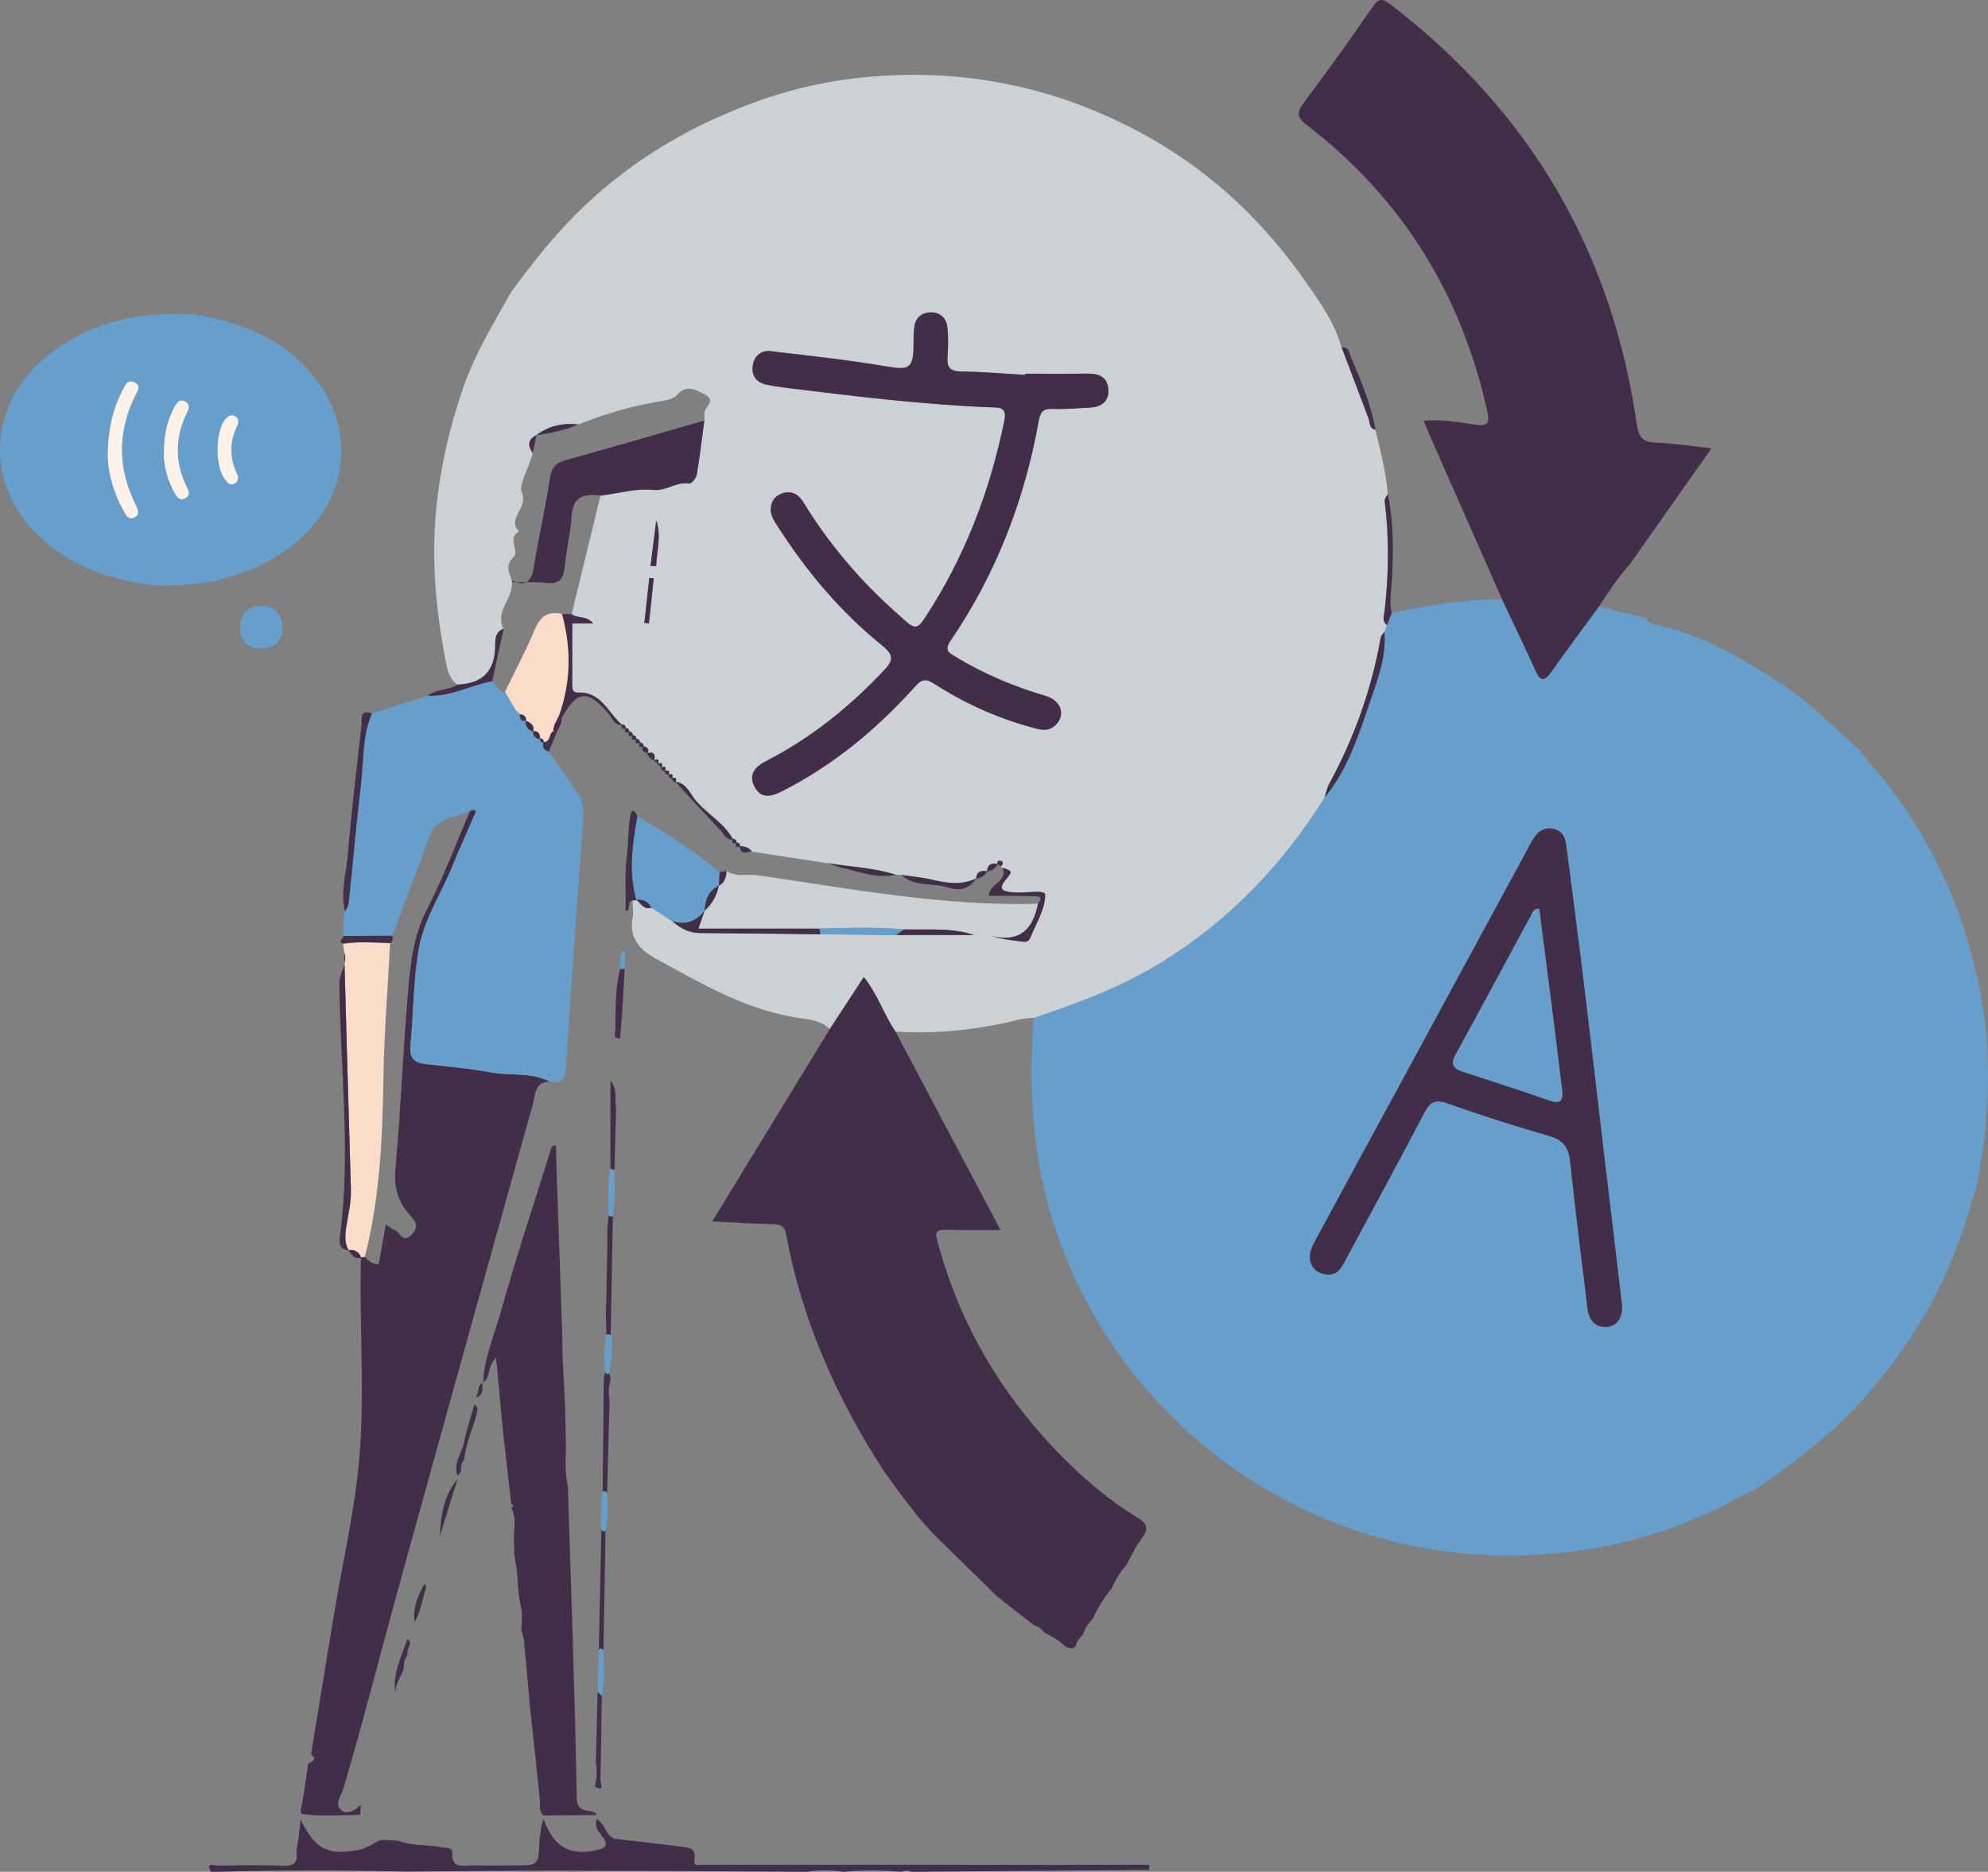<svg xmlns="http://www.w3.org/2000/svg" xmlns:xlink="http://www.w3.org/1999/xlink" x="0px" y="0px" viewBox="0 0 555.83 523.31" xml:space="preserve"><rect x="0" y="0" width="555.83" height="523.31" fill="#808080" stroke="none"/><g id="Camada_1"></g><g id="Camada_2">	<path fill="#669ECC" d="M553.02,329.55c-0.19,0.95-0.38,1.9-0.56,2.85c-0.47,1.4-1,2.79-1.39,4.21  c-5.38,19.71-15.04,37.07-28.34,52.55c-9.25,10.76-20.34,19.25-31.92,27.22c-1.2,0.55-2.44,1.03-3.59,1.67  c-20.96,11.71-43.44,17.17-67.45,16.83c-56.04-0.8-105.75-36.76-124.15-89.75c-6.85-19.73-8.22-39.94-6.59-60.54  c12.47-4.15,24.71-8.75,35.98-15.71c18.86-11.66,33.66-27.25,45.36-45.94c6.23-7.54,9.23-16.68,12.3-25.69  c2.26-6.63,4.98-13.28,4.4-20.57c0.25-0.65,0.5-1.3,0.75-1.95c0.42-1.12,0.84-2.25,1.27-3.37c10.19-2.07,20.4-3.92,30.86-3.8  c3.1,6.59,6.3,13.15,9.28,19.8c1.46,3.25,2.61,3.19,4.58,0.38c4.29-6.12,8.79-12.09,13.2-18.13c4.28,1.01,8.56,2.03,12.84,3.04  l0.22,0.2c0,0,0.28-0.1,0.28-0.1c0.46,1.92,2.26,1.8,3.57,2.1c12.7,2.91,23.6,9.49,34.33,16.49c8.13,5.3,14.77,12.33,22.01,18.65  c0,0,0.11,0.14,0.11,0.13c0.68,0.92,1.3,1.91,2.06,2.77c16.27,18.51,26.47,39.99,31.15,64.1  C557.01,294.52,556.26,312.06,553.02,329.55z M453.55,365.29c-1.76-14.85-3.53-29.7-5.29-44.55c-1.85-15.66-3.65-31.32-5.56-46.97  c-1.53-12.53-3.2-25.05-4.8-37.57c-0.27-2.15-1.13-3.85-3.4-4.42c-2.41-0.6-4.26,0.37-5.56,2.36c-0.91,1.39-1.64,2.89-2.43,4.35  c-11.9,21.94-23.79,43.89-35.7,65.83c-7.85,14.46-15.74,28.9-23.54,43.39c-2.23,4.14-0.76,7.84,3.13,8.56  c3.47,0.64,4.64-1.81,5.92-4.21c7.31-13.62,14.72-27.19,21.88-40.88c1.6-3.07,3.03-3.93,6.51-2.69c9.4,3.34,18.92,6.37,28.5,9.14  c4.04,1.17,5.41,3.37,5.82,7.39c1.42,13.71,3.21,27.39,4.86,41.08c0.38,3.14,2.31,5.06,5.27,4.88  C452.28,370.79,453.53,368.31,453.55,365.29z"></path>	<path fill="#CCD1D6" d="M370.37,222.93c-11.7,18.69-26.5,34.27-45.36,45.94c-11.27,6.97-23.51,11.57-35.98,15.71  c-1.3,0.13-2.65,0.1-3.91,0.42c-11.41,2.86-22.97,4.15-34.74,3.42c-3.28-4.81-5.07-10.54-8.88-15.26c-3.33,5.09-6.41,9.8-9.5,14.5  c-2.03-1.93-4.79-2.56-7.27-2.87c-15.39-1.9-28.36-9.7-41.53-16.87c-3.96-2.16-7.46-5.56-6.33-11.19c0.32-1.6,0.01-3.32-0.01-4.98  c0.35-0.04,0.7-0.08,1.05-0.12l-0.03-0.03c1.33,0.9,2.11,2.87,4.25,2.17c1.93,1.24,3.86,2.49,5.79,3.73  c2.21,1.99,4.66,3.33,7.77,3.36c11.24,0.08,22.48,0.23,33.72,0.35c7.04,0.06,14.08,0.13,21.11,0.19c7.29,0,14.59,0,21.88,0  c-6.41-2.1-13.02-1.4-19.56-1.57c-7.91-0.64-15.82-0.46-23.73-0.19c-11.18,0-22.35,0-33.85,0c0.71-2.07,1.23-3.55,1.74-5.03  c0,0-0.02,0.02-0.02,0.02c2.13-1.88,3.39-4.26,4.01-7.01l-0.01,0.01c1.72-0.86,2.03-2.47,2.16-4.16c2.7,1.88,5.82,0.82,8.73,1.24  c26,3.74,51.87,8.72,78.33,7.96c-1.32,6.87-4.81,10.9-12.83,9.09c2.79,0.82,5.22,1.11,7.65,1.39c1.14,0.13,2.43,0.52,3.01-0.92  c1.6-3.98,4.15-7.99,4.19-12.01c0.02-1.68-5.59-0.35-8.61-0.74c-0.16-0.02-0.33,0-0.5-0.01c-2.81-0.2-4.26-0.82-1.75-3.73  c1.79-2.08,1.57-2.27-1.03-3.14c-0.31,0.01-0.46-0.14-0.45-0.45c0.6-0.48,0.71-1.1,0-1.42c-0.7-0.32-1.11,0.14-1.02,0.93l0.1-0.05  c-1.84-0.54-2.83,0.2-3.08,2.05l0.08-0.07c-1.67-0.27-2.92,0.08-3.08,2.07l0.07-0.06c-4.18,2.01-8.39,1.3-12.67,0.31  c-2.74-0.64-5.57-0.86-8.36-1.27c-0.49-0.02-0.97-0.03-1.46-0.05c-6.2-2-12.71-2.18-19.07-3.25c-7.07-1.08-14.15-2.16-21.22-3.23  c-0.8-1.2-2.04-1.43-3.34-1.52l0.09,0.08c-0.01-0.72-0.37-1.08-1.09-1.1l0.09,0.1c-0.01-0.72-0.35-1.11-1.09-1.09l0.1,0.09  c-2.48-4.53-7.12-6.97-10.37-10.77c-1.68-1.96-2.55-4.91-5.72-5.29l0.08,0.07c0.29-1.01,0.02-1.46-1.08-1.07l0.07,0.07  c0.36-1.07,0-1.43-1.07-1.08l0.08,0.08c0.35-1.07,0.04-1.48-1.08-1.08l0.08,0.08c0.27-0.99,0.22-1.65-1.08-1.07l0.07,0.07  c0.51-1.22,0.14-1.57-1.07-1.08l0.08,0.08c0.48-1.2,0.2-1.63-1.08-1.07l0.06,0.07c0.41-1.79-0.1-2.65-2.06-2.06l0.05,0.05  c0.97-1.35-0.17-1.66-1.04-2.11l0.09,0.11c-0.05-0.69-0.43-1.04-1.1-1.1l0.1,0.1c-0.06-0.67-0.39-1.07-1.1-1.09l0.1,0.1  c-0.03-0.7-0.39-1.07-1.1-1.09l0.09,0.09c0-0.73-0.37-1.09-1.09-1.09l0.09,0.09c0-0.73-0.36-1.1-1.09-1.09l0.09,0.09  c0.01-0.74-0.33-1.12-1.09-1.09c0,0,0.09,0.09,0.09,0.09c-3.89-3.27-5.77-9.26-12.25-9.02c-1.68,0.06-1.72-1.12-1.71-2.35  c0.01-5.69,0.01-11.38,0.01-16.99c2.16,0,3.85,0,5.82,0c-1.68-2.25-4.31-1.28-5.98-2.61c2.69-11.04,5.38-22.07,8.06-33.11  c4.9-0.63,9.9-2.1,14.69-1.61c3.78,0.39,6.52-2.4,10.1-1.77c0.57,0.1,1.96-1.49,2.12-2.45c0.86-5.03,1.44-10.11,2.12-15.17  c0.02-0.66,0.09-1.32,0.04-1.98c-0.13-1.8,3.52-3.63,0.11-5.35c-2.57-1.3-5.08-2.95-7.9,0.26c-1.14,1.3-3.73,1.5-5.72,1.86  c-7.48,1.33-14.72,3.45-21.75,6.31c-4.3-0.48-8.26,0.36-11.76,3.01l0.07-0.05c-2.47,1.23-2.55,2.96-1.05,5.02  c-0.96,3.82-3.99,8.97-3.07,10.99c2.01,4.41-4.4,7.26-0.76,10.9c-3.5,1.85,0.18,5.53-1.43,7.05c-2.58,2.43-1.32,4.43-0.58,6.72  l0.17,0.26l-0.16,0.26c0.34,4.52-4.89,8.05-2.31,12.97c-2.76,0.94-2.29,3.74-2.38,5.49c-0.34,6.95-4.06,9.86-10.56,10.14  c-1.75-1.4-2.56-3.15-3.02-5.43c-2.86-14.29-4.3-28.65-2.93-43.22c1.11-11.88,3.74-23.36,7.67-34.65  c3.3-9.46,8.49-17.87,13.32-26.51c6.36-8.69,13.02-17.08,20.92-24.49c13.97-13.1,29.96-22.38,48.05-28.89  c14.01-5.05,28.33-7.25,42.83-7.34c24.13-0.14,46.92,6.11,67.89,18.24c17,9.84,30.87,23.12,42.18,39.2  c4.16,5.91,8.33,11.73,10.31,18.79c2.52,6.64,5.06,13.28,7.55,19.93c0.44,1.17,0.11,2.76,1.91,3.08  c1.41,5.97,3.05,11.91,3.45,18.08c-0.5,0.65-0.95,1.23-0.83,2.21c1.24,10.1,1.1,20.2-0.05,30.31c-0.15,1.29-0.86,2.93,0.69,4.03  c-0.25,0.65-0.5,1.3-0.75,1.95c-0.35,0.5-0.93,0.97-1.03,1.52c-2.53,14.49-7.45,28.12-14.46,41.04  C370.98,220.36,370.77,221.7,370.37,222.93z M286.64,104.48c0,0.11-0.01,0.22-0.01,0.32c-5.99-0.34-11.97-0.87-17.96-0.95  c-3.16-0.05-4.03-1.25-3.78-4.19c0.23-2.65,0.2-5.34-0.02-7.99c-0.23-2.65-1.92-4.33-4.6-4.35c-2.65-0.01-4.38,1.53-4.68,4.26  c-0.2,1.81-0.17,3.65-0.21,5.48c-0.11,5.94-1.46,6.42-7.32,5.42c-10.82-1.85-21.75-3.03-32.66-4.31c-2.65-0.31-4.55,1.35-4.95,3.97  c-0.43,2.85,0.97,4.82,3.89,5.41c1.96,0.4,3.94,0.68,5.92,0.93c18.84,2.31,37.69,4.64,56.68,5.38c2.39,0.09,4.65-0.16,3.85,3.7  c-4.09,19.96-11.21,38.62-22.54,55.65c-1.7,2.56-2.75,2.45-4.87,0.61c-5.28-4.61-10.36-9.4-14.97-14.69  c-5.04-5.79-9.67-11.88-13.65-18.45c-1.45-2.4-3.39-3.75-6.23-2.7c-2.07,0.77-3.14,2.48-3.05,4.69c0.08,1.9,1.24,3.41,2.23,4.94  c7.99,12.41,17.45,23.6,28.93,32.87c3.53,2.85,2.97,4.29,0.29,7.13c-9.57,10.16-20.28,18.75-32.72,25.14  c-2.97,1.53-5.1,3.66-3.3,7.14c1.8,3.48,4.57,2.89,7.65,1.34c14.42-7.28,26.57-17.43,37.3-29.34c1.78-1.98,2.92-2.28,5.24-0.78  c8.44,5.44,17.52,9.56,27.23,12.22c2.22,0.61,4.53,1.39,6.62-0.5c3.05-2.74,1.85-6.96-2.65-8.28c-8.84-2.59-17.23-6.13-25.11-10.9  c-1.8-1.09-3.33-1.79-1.51-4.45c12.78-18.7,20.73-39.39,24.73-61.62c0.44-2.44,1.24-3.36,3.79-3.27c3.48,0.13,6.99-0.17,10.48-0.36  c3.04-0.16,5.26-1.53,5.18-4.83c-0.09-3.58-2.47-4.71-5.77-4.67C298.3,104.53,292.47,104.48,286.64,104.48z M181.88,158.22  c0.53,0.01,1.05,0.03,1.58,0.04c0.13-4.24,1.53-8.35,0.03-12.79C182.96,149.72,182.42,153.97,181.88,158.22z M180.17,174.16  c0.42,0.03,0.85,0.07,1.27,0.1c0.45-4.19,0.89-8.37,1.34-12.56c-0.42-0.04-0.83-0.08-1.25-0.12  C181.08,165.78,180.62,169.97,180.17,174.16z"></path>	<path fill="#422E48" d="M447.02,169.61c-4.41,6.03-8.9,12.01-13.2,18.13c-1.97,2.81-3.13,2.87-4.58-0.38  c-2.98-6.65-6.17-13.2-9.28-19.8c-6.63-15.04-13.27-30.08-19.9-45.13c-0.66-1.5-1.28-3.02-2.04-4.82  c5.14-0.43,9.88,0.45,14.57,1.14c3.67,0.54,3.89-0.82,3.24-3.76c-7.21-32.62-23.74-59.42-50.23-79.85c-3.04-2.34-3.19-3.6-1-6.52  c6.6-8.78,12.99-17.73,19.23-26.77c1.75-2.53,2.87-2.2,4.99-0.57c38.89,29.81,61.86,68.96,68.84,117.41  c0.56,3.86,1.79,4.95,5.44,5.07c4.93,0.17,9.84,0.98,15.41,1.58c-7.82,11.12-15.25,21.66-22.67,32.21  C452.5,161.27,449.73,165.42,447.02,169.61z"></path>	<path fill="#422E48" d="M250.39,288.43c9.77,18.45,19.53,36.91,29.35,55.46c-4.51,0-8.61,0.1-12.7-0.02  c-5.91-0.18-5.93-0.25-4.37,5.26c6.13,21.54,17.13,40.27,32.61,56.4c6.82,7.11,14.23,13.55,22.64,18.68  c3.08,1.88,3.28,3.33,1.2,6.06c-1.69,2.21-2.83,4.83-4.21,7.27c-1.71,2-3.15,4.17-4.13,6.62c-2.13,2.52-3.84,5.32-5.22,8.31  c-1.25,1.34-2.25,2.83-2.79,4.6c-1.06,0.89-1.77,1.99-2.06,3.35c-0.36,0.02-0.61,0.2-0.76,0.52c-0.64-0.16-1.28-0.32-1.92-0.48  c-1.76-1.7-3.8-2.96-6-3.99c-0.72-1.03-1.69-1.69-2.88-2.06c-2.42-1.87-4.83-3.74-7.25-5.61c-0.06-0.32-0.25-0.46-0.57-0.43  c-0.67-0.56-1.34-1.11-2.01-1.67l-0.34-0.2c-6.12-5.99-12.25-11.99-18.37-17.98c-1.48-1.7-2.95-3.41-4.43-5.11  c-1.51-1.96-3.03-3.93-4.54-5.89c-1.48-2.04-2.95-4.07-4.43-6.11c-13.26-20.39-23-42.24-27.41-66.28  c-0.41-2.26-1.57-2.85-3.76-2.88c-5.42-0.09-10.83-0.47-16.91-0.76c11.19-18.31,22.05-36.07,32.9-53.84  c3.08-4.7,6.16-9.41,9.5-14.5C245.32,277.89,247.11,283.61,250.39,288.43z"></path>	<path fill="#669ECC" d="M54.5,87.91c8.69,1.64,17.13,3.97,24.48,9.19c23.21,16.49,21.54,45.5-3.35,59.46  c-9.88,5.54-20.54,7.31-31.67,7.19c-12.34-1.34-23.6-5.04-32.97-13.75c-15.17-14.11-14.59-36.49,1.46-49.88  C24.71,89.9,39.02,86.95,54.5,87.91z M30.11,126.61c-0.01,5.36,1.56,11.05,4.51,16.37c0.66,1.19,1.43,2.52,3.04,1.66  c1.59-0.85,0.96-2.17,0.33-3.43c-5.09-10.17-5.2-20.37-0.15-30.61c0.63-1.28,1.78-2.88-0.34-3.76c-1.94-0.82-2.59,1.01-3.24,2.27  C31.53,114.34,30.27,119.97,30.11,126.61z M45.82,126.67c-0.06,3.29,0.91,7.61,3.23,11.58c0.66,1.14,1.61,1.76,2.87,1  c1.01-0.61,1.06-1.61,0.55-2.61c-3.67-7.15-3.67-14.32-0.08-21.5c0.59-1.19,0.65-2.28-0.68-2.96c-1.4-0.71-2.21,0.27-2.78,1.3  C46.87,117.17,45.84,121.15,45.82,126.67z M65,116.11c-0.95-0.01-1.51,0.53-2.05,1.19c-2.77,3.37-2.84,13.08-0.08,16.66  c0.71,0.92,1.45,2.01,2.83,1.17c0.97-0.59,1.13-1.54,0.63-2.59c-2.15-4.46-2.18-8.92-0.02-13.41  C66.97,117.73,66.73,116.55,65,116.11z"></path>	<path fill="#422E48" d="M100.82,359.53c0.02-2.67,0.05-5.33,0.07-8c0.37-0.05,0.73-0.09,1.1-0.14c1.05,1.02,2.01,2.22,3.9,2.03  c0.64-3.56,1.28-7.13,1.99-11.07c1.08,0.7,1.7,1.32,2.44,1.53c1.54,0.45,2.06,3.93,4.72,1.33c2.55-2.49,0.76-4.13-0.69-5.78  c-3.23-3.71-4.23-7.68-3.78-12.75c1.48-16.5,2.12-33.08,3.53-49.58c0.67-7.86,1.54-15.67,5.36-23.04  c4.57-8.83,8.04-18.23,11.99-27.39c2.57-0.8,1.31,0.9,0.99,1.66c-1.93,4.59-4.07,9.1-5.92,13.72c-3.08,7.7-7.93,14.84-9.38,23  c-1.59,8.95-1.5,18.19-2.39,27.28c-0.34,3.5,1.12,4.81,4.3,5.16c5.94,0.67,11.92,1.14,17.77,2.26c5.64,1.08,11.62-0.13,16.96,2.68  c-4.39-0.07-4.08,3.65-4.8,6.26c-11.67,41.78-23.3,83.57-34.86,125.38c-4.82,17.45-9.47,34.94-14.2,52.42  c-1.24,4.28-2.48,8.57-3.72,12.85c-0.36,2.28-2.95,4.76-0.85,6.7c1.44,1.34,4,0.29,5.52-1.51c-0.05,0.95-0.1,1.91-0.15,2.86  c-5.54,0.05-11.08,0.59-16.6-0.32c0.19-0.23,0.16-0.42-0.1-0.58c0.25-1.33,0.51-2.67,0.76-4c0.46-3.12,0.93-6.25,1.39-9.37  c0.84-0.7,2.78-1.07,0.79-2.62c2.13-13.04,4.25-26.08,6.41-39.11c2.46-14.86,5.97-29.63,7.16-44.58  C101.78,391.14,100.82,375.3,100.82,359.53z"></path>	<path fill="#422E48" d="M135.07,386.61c0.32-7,3.14-13.41,4.99-20c4.23-15.1,9.21-29.98,13.85-44.97c0.27-0.87,0.46-1.57,1.56-1.32  c0,0.69-0.01,1.38-0.01,2.07c0.03,0.76,0.05,1.52,0.08,2.28c0.56,16.28,1.11,32.56,1.67,48.84c0,1.01,0,2.01,0,3.02  c0.03,0.99,0.06,1.99,0.08,2.98c0.23,4.34,0.45,8.67,0.68,13.01c0.09,4,0.18,7.99,0.27,11.99c-0.11,3.7-0.29,7.4,0.53,11.05  c0.89,29.02,2,58.03,2.48,87.05c0.08,5.15,4.41,2.58,5.67,4.83c-5,0.04-10,0.08-14.99,0.12c-1.38-1.32-0.86-3.03-1.02-4.64  c-0.88-8.81-1.86-17.62-2.81-26.43c-0.09-1-0.17-2-0.26-3c-0.45-4.99-0.89-9.98-1.34-14.97c-0.25-1.01-0.51-2.02-0.76-3.02  c0.24-2.37,0.33-4.74-0.26-7.09c-0.16-0.97-0.33-1.93-0.49-2.9c-0.09-1.33-0.17-2.66-0.26-3.99c-0.11-1.04-0.22-2.07-0.32-3.11  c-0.22-1.3-0.44-2.59-0.66-3.89c0.01-0.67,0.02-1.34,0.04-2.01c-0.58-3.63,0.98-7.42-0.82-10.96c0.23-0.23,0.46-0.46,0.7-0.69  c-0.24-0.11-0.48-0.21-0.72-0.32c-0.77-6.72-1.53-13.44-2.3-20.16c-0.62-6.62-1.24-13.24-1.94-20.76c-2.66,2.4-1.41,5.6-3.73,6.91  L135.07,386.61z"></path>	<path fill="#422E48" d="M251.92,523.31c-5.34-0.47-10.67-0.56-16.01,0c-3.33-0.52-6.65-0.57-9.98-0.02  c-23.56-0.11-47.13-0.29-70.69-0.32c-13.77-0.02-27.53,0.17-41.3,0.27c-0.66-0.01-1.31-0.02-1.97-0.03  c-17.01-0.41-34.01-0.38-51.01,0.08c-0.66,0.01-1.32,0.01-1.98,0.02c-1.58-2.92,1.12-1.69,1.87-1.7  c6.15-0.11,12.31-0.25,18.44,0.02c3.39,0.15,3.99-1.37,3.58-4.13c0.22-1.34,0.45-2.68,0.67-4.02c0.17-1.58,0.34-3.16,0.51-4.74  c4.05,8.11,7.35,10.06,15.95,8.51c2.28-0.41,4.05-1.66,6-2.66c0.34,0,0.65-0.07,0.96-0.22c1.5,0.09,3,0.18,4.5,0.27  c3.9,1.53,8.12,1.02,12.13,1.83c1.11,0.23,2.91-0.01,2.85,1.33c-0.24,5.09,3.33,3.66,5.97,3.72c3.81,0.09,7.62,0.02,11.42,0.02  c6.77,0,6.77,0,7-7.05c0.17-1.29,0.34-2.57,0.51-3.86c0.21-0.69,0.42-1.38,0.63-2.07c2.8,7.61,7.02,10.24,14.22,8.83  c3.05-0.6,4.37-1.29,1.97-4.28c-1-1.25-2.15-2.75-1.22-4.65c0.55,0.59,1.11,1.19,1.66,1.78c0.8,1.48,1.5,3.05,3.15,3.83  c2.4,0.27,4.8,0.55,7.21,0.82c3.66,0.44,7.32,0.87,10.98,1.31c1.93,0.43,4.56-0.06,4.3,3.26c-0.39,1.48-0.04,2.3,1.69,1.89  c8.33,0,16.66,0,24.99,0c0.67,0,1.34,0,2.01,0c1.66,0,3.33,0,4.99,0c7.33,0,14.67,0,22,0c2.66,0,5.33,0,7.99,0  c1.34,0,2.67,0,4.01,0c11.66,0.02,23.32,0.03,34.98,0.05c1.34-0.02,2.67-0.03,4.01-0.05c6.79,0,13.59,0,20.38,0  c0.01,0.47,0.01,0.95,0.02,1.42c-22.13,0.17-44.27,0.35-66.4,0.52C253.91,522.9,252.92,522.9,251.92,523.31z"></path>	<path fill="#422E48" d="M387.83,174.72c-1.55-1.1-0.84-2.74-0.69-4.03c1.15-10.11,1.29-20.21,0.05-30.31  c-0.12-0.97,0.34-1.56,0.83-2.21c1.69,7.9,1.56,15.89,1.15,23.9c-0.15,3.07-0.84,6.16-0.06,9.26  C388.67,172.48,388.25,173.6,387.83,174.72z"></path>	<path fill="#422E48" d="M384.57,120.1c-1.79-0.31-1.47-1.9-1.91-3.08c-2.49-6.65-5.03-13.29-7.55-19.93  c2.22-0.24,2.15,1.81,2.66,2.96C380.61,106.53,383.3,113.08,384.57,120.1z"></path>	<path fill="#422E48" d="M169.81,343.54c0.11-1.3,0.22-2.6,0.33-3.89c0.36,0.32,0.7,0.8,1.22,0.22c-0.2,11.11-0.4,22.23-0.61,33.33  c-0.4-0.04-0.8-0.07-1.2-0.1c-0.06-2.15-0.12-4.29-0.18-6.44c0.05-1.04,0.1-2.08,0.15-3.12c0.06-3.34,0.13-6.68,0.19-10.02  c0.02-0.66,0.03-1.32,0.05-1.99c0.01-1.34,0.02-2.67,0.04-4.01C169.8,346.2,169.8,344.87,169.81,343.54z"></path>	<path fill="#422E48" d="M170.75,385.51c-0.55,1.98-0.72,3.98-0.32,6.01c-0.23,8.62-0.46,17.25-0.7,25.86  c-0.36-0.33-0.7-0.8-1.22-0.22c0.1-10.55,0.21-21.1,0.31-31.64c0.11-0.62,0.22-1.24,0.33-1.86c0.36,0.32,0.68,0.79,1.21,0.23  C170.49,384.43,170.62,384.97,170.75,385.51z"></path>	<path fill="#422E48" d="M169.31,427.89c-0.2,11.16-0.39,22.33-0.59,33.48c-0.4-0.38-0.8-0.73-1.29-0.14  c0.24-11.2,0.47-22.4,0.71-33.58C168.49,427.96,168.8,428.44,169.31,427.89z"></path>	<path fill="#669ECC" d="M167.43,461.23c0.49-0.58,0.89-0.23,1.29,0.14c0.13,4.28,0.41,8.55-0.49,12.77  c-0.39-0.38-0.77-0.77-1.16-1.15C167.19,469.07,167.31,465.15,167.43,461.23z"></path>	<path fill="#422E48" d="M167.08,472.99c0.39,0.38,0.77,0.77,1.16,1.15c-0.1,7.88-0.17,15.77-0.37,23.65  c-0.02,0.63,1.35,3.41-1.57,1.73c0.67-2.32,0.57-4.67,0.31-7.03C166.76,485.99,166.92,479.49,167.08,472.99z"></path>	<path fill="#669ECC" d="M169.31,427.89c-0.52,0.55-0.83,0.07-1.17-0.25c-0.16-3.52-0.37-7.02,0.37-10.48  c0.52-0.57,0.85-0.1,1.22,0.23C169.89,420.91,170.09,424.42,169.31,427.89z"></path>	<path fill="#422E48" d="M453.56,365.29c-0.03,3.02-1.28,5.5-4.4,5.68c-2.96,0.18-4.89-1.74-5.27-4.88  c-1.64-13.69-3.44-27.36-4.86-41.08c-0.42-4.02-1.79-6.22-5.82-7.39c-9.58-2.77-19.1-5.8-28.5-9.14c-3.48-1.24-4.91-0.37-6.51,2.69  c-7.16,13.7-14.57,27.26-21.88,40.88c-1.29,2.4-2.45,4.85-5.92,4.21c-3.89-0.72-5.36-4.42-3.13-8.56  c7.8-14.49,15.7-28.93,23.54-43.39c11.9-21.94,23.8-43.88,35.7-65.83c0.79-1.46,1.52-2.97,2.43-4.35c1.3-1.98,3.15-2.96,5.56-2.36  c2.26,0.57,3.12,2.27,3.4,4.42c1.6,12.53,3.27,25.04,4.8,37.57c1.91,15.65,3.71,31.31,5.56,46.97  C450.02,335.59,451.79,350.44,453.56,365.29z M430.33,254.06c-1.64,0.02-1.9,1.19-2.31,1.96c-7.05,12.97-14,26-21.09,38.94  c-1.49,2.71-0.42,3.85,2.02,4.65c8.02,2.63,16.09,5.16,24.04,7.99c4.16,1.48,4.02-0.75,3.67-3.55c-0.97-7.88-1.92-15.77-2.92-23.65  C432.63,271.61,431.46,262.82,430.33,254.06z"></path>	<path fill="#422E48" d="M370.37,222.93c0.4-1.24,0.61-2.58,1.22-3.7c7-12.91,11.93-26.55,14.46-41.04c0.1-0.55,0.68-1.01,1.03-1.52  c0.58,7.29-2.14,13.94-4.4,20.57C379.6,206.26,376.6,215.4,370.37,222.93z"></path>	<path fill="#422E48" d="M286.64,104.48c5.83,0,11.66,0.05,17.49-0.02c3.3-0.04,5.68,1.09,5.77,4.67c0.08,3.31-2.14,4.67-5.18,4.83  c-3.49,0.19-6.99,0.49-10.48,0.36c-2.55-0.1-3.35,0.83-3.79,3.27c-3.99,22.23-11.95,42.92-24.73,61.62  c-1.82,2.67-0.29,3.36,1.51,4.45c7.88,4.77,16.27,8.3,25.11,10.9c4.5,1.32,5.69,5.54,2.65,8.28c-2.09,1.89-4.4,1.11-6.62,0.5  c-9.71-2.66-18.79-6.78-27.23-12.22c-2.33-1.5-3.46-1.2-5.24,0.78c-10.74,11.91-22.88,22.06-37.3,29.34  c-3.08,1.56-5.85,2.14-7.65-1.34c-1.8-3.47,0.33-5.61,3.3-7.14c12.43-6.39,23.15-14.98,32.72-25.14c2.68-2.84,3.24-4.28-0.29-7.13  c-11.48-9.27-20.94-20.46-28.93-32.87c-0.99-1.54-2.15-3.05-2.23-4.94c-0.09-2.21,0.98-3.92,3.05-4.69c2.83-1.05,4.78,0.3,6.23,2.7  c3.98,6.57,8.6,12.67,13.65,18.45c4.61,5.28,9.69,10.08,14.97,14.69c2.12,1.85,3.16,1.96,4.87-0.61  c11.33-17.02,18.46-35.69,22.54-55.65c0.79-3.87-1.46-3.61-3.85-3.7c-18.99-0.74-37.83-3.07-56.68-5.38  c-1.98-0.24-3.97-0.53-5.92-0.93c-2.92-0.59-4.32-2.57-3.89-5.41c0.4-2.62,2.3-4.28,4.95-3.97c10.91,1.28,21.84,2.46,32.66,4.31  c5.86,1,7.21,0.52,7.32-5.42c0.03-1.83,0.01-3.67,0.21-5.48c0.3-2.73,2.02-4.27,4.68-4.26c2.68,0.01,4.37,1.7,4.6,4.35  c0.23,2.65,0.25,5.34,0.02,7.99c-0.25,2.94,0.62,4.15,3.78,4.19c5.99,0.09,11.97,0.61,17.96,0.95  C286.63,104.69,286.64,104.59,286.64,104.48z"></path>	<path fill="#422E48" d="M196.93,117.57c-0.68,5.06-1.26,10.14-2.12,15.17c-0.16,0.95-1.55,2.55-2.12,2.45  c-3.58-0.63-6.32,2.15-10.1,1.77c-4.79-0.49-9.78,0.99-14.69,1.61c-4.39-0.61-7.66,0.07-8.06,5.58c-0.35,4.84-1.46,9.62-1.98,14.45  c-0.34,3.1-1.33,4.76-4.86,4.38c-3.26-0.35-6.58-0.14-9.87-0.18l0.16-0.26c0,0-0.17-0.26-0.17-0.26c4.02,1.89,5.5,0.17,6.15-3.81  c1.35-8.34,3.24-16.59,4.52-24.94c0.46-2.98,1.71-4.15,4.46-4.91C171.18,125.05,184.04,121.27,196.93,117.57z"></path>	<path fill="#669ECC" d="M178.21,228.18c8,4.72,15.86,9.67,22.99,15.66c-0.07,1.26-0.14,2.52-0.21,3.78c0,0,0.01-0.01,0.01-0.01  c-2.95,1.41-3.82,4.02-4.01,7.01c0,0,0.02-0.02,0.02-0.02c-2.37,3.03-5.36,4.13-9.09,2.9c-1.93-1.24-3.86-2.49-5.79-3.73  c-0.89-1.77-2.32-2.45-4.25-2.17c0,0,0.03,0.03,0.03,0.03C175.67,243.78,176.82,235.98,178.21,228.18z"></path>	<path fill="#422E48" d="M290.22,252.66c1.51-2,0.21-2.1-1.38-2.1c-2.15,0-4.29-0.09-6.44-0.11c-1.93-0.02-3.85,0-5.96,0  c0.18-3.46,5.44-3.99,3.91-7.86c2.6,0.88,2.82,1.06,1.03,3.14c-2.52,2.92-1.07,3.54,1.75,3.73c0.17,0.01,0.33-0.01,0.5,0.01  c3.02,0.39,8.63-0.95,8.61,0.74c-0.04,4.02-2.59,8.02-4.19,12.01c-0.58,1.44-1.87,1.05-3.01,0.92c-2.43-0.28-4.85-0.57-7.65-1.39  C285.4,263.55,288.89,259.52,290.22,252.66z"></path>	<path fill="#422E48" d="M157.11,171.67c0.91,0,1.82,0.01,2.73,0.01c1.67,1.33,4.3,0.36,5.98,2.61c-1.97,0-3.67,0-5.82,0  c0,5.61,0.01,11.3-0.01,16.99c0,1.23,0.04,2.41,1.71,2.35c6.48-0.23,8.36,5.76,12.25,9.02c-2.07,0.28-2.58-1.56-3.51-2.71  c-5.94-7.28-9.01-7.12-13.37,0.75c-0.27-0.2-0.53-0.4-0.8-0.61C159.63,190.7,159.76,181.22,157.11,171.67z"></path>	<path fill="#422E48" d="M187.92,257.5c3.73,1.23,6.72,0.13,9.09-2.9c-0.51,1.48-1.03,2.97-1.74,5.03c11.49,0,22.67,0,33.84,0  c0.1,0.52,0.2,1.05,0.3,1.57c-11.24-0.12-22.48-0.28-33.72-0.35C192.58,260.84,190.13,259.5,187.92,257.5z"></path>	<path fill="#422E48" d="M140.82,175.78c-1.07,4.9-2.14,9.79-3.2,14.69c-6.06,1.1-11.63,4.43-18.02,4.05  c2.43-1.93,5.75-1.49,8.29-3.12c6.49-0.28,10.21-3.19,10.56-10.14C138.53,179.52,138.06,176.72,140.82,175.78z"></path>	<path fill="#422E48" d="M178.21,228.18c-1.39,7.8-2.54,15.61-0.3,23.46c-0.35,0.04-0.7,0.08-1.05,0.12  c-1.81,0.21-0.17,2.7-1.94,2.94c0.07-5.29-0.29-10.64,0.37-15.86c0.43-3.47,0.32-6.95,0.85-10.38  C176.45,226.36,177.22,225.95,178.21,228.18z"></path>	<path fill="#669ECC" d="M229.42,261.21c-0.1-0.52-0.21-1.05-0.3-1.57c7.92-0.26,15.83-0.44,23.74,0.19  c-0.77,0.52-1.55,1.05-2.32,1.57C243.49,261.34,236.45,261.28,229.42,261.21z"></path>	<path fill="#422E48" d="M204.95,234.63c-1.89,0.47-2.39-1.32-3.26-2.23c-4.36-4.53-8.57-9.21-12.83-13.83  c3.17,0.38,4.04,3.33,5.72,5.29C197.83,227.67,202.48,230.11,204.95,234.63z"></path>	<path fill="#422E48" d="M272.99,245.57c-1.9,2.8-4.55,3.69-7.67,2.62c-4.38-1.51-9.54-0.06-13.36-3.59  c2.79,0.41,5.63,0.64,8.36,1.27C264.6,246.88,268.81,247.59,272.99,245.57z"></path>	<path fill="#422E48" d="M250.5,244.56c-5.41,1.2-10.4-0.91-15.5-2.04c-1.22-0.27-2.38-0.8-3.57-1.21  C237.78,242.37,244.29,242.56,250.5,244.56z"></path>	<path fill="#422E48" d="M250.53,261.41c0.77-0.52,1.55-1.05,2.32-1.57c6.54,0.17,13.15-0.53,19.56,1.57  C265.12,261.41,257.82,261.41,250.53,261.41z"></path>	<path fill="#422E48" d="M181.88,158.22c0.54-4.25,1.07-8.5,1.61-12.75c1.5,4.44,0.09,8.55-0.03,12.79  C182.94,158.24,182.41,158.23,181.88,158.22z"></path>	<path fill="#422E48" d="M180.17,174.16c0.45-4.19,0.91-8.38,1.36-12.58c0.42,0.04,0.83,0.08,1.25,0.12  c-0.45,4.19-0.89,8.37-1.34,12.56C181.02,174.23,180.59,174.2,180.17,174.16z"></path>	<path fill="#422E48" d="M161.7,118.66c-3.76,1.65-7.73,2.46-11.76,3.01C153.44,119.02,157.4,118.18,161.7,118.66z"></path>	<path fill="#422E48" d="M196.99,254.62c0.19-2.99,1.06-5.6,4.01-7.01C200.39,250.36,199.12,252.74,196.99,254.62z"></path>	<path fill="#422E48" d="M150.01,121.61c-0.35,1.67-0.7,3.35-1.05,5.02C147.47,124.58,147.54,122.85,150.01,121.61z"></path>	<path fill="#422E48" d="M210.2,238.08c-1.32-0.05-3.26,1.26-3.34-1.52C208.16,236.64,209.4,236.87,210.2,238.08z"></path>	<path fill="#422E48" d="M200.99,247.62c0.07-1.26,0.14-2.52,0.21-3.78c0.65-0.12,1.3-0.25,1.95-0.38  C203.02,245.15,202.72,246.76,200.99,247.62z"></path>	<path fill="#422E48" d="M177.87,251.6c1.93-0.28,3.37,0.4,4.25,2.17C179.98,254.48,179.2,252.5,177.87,251.6z"></path>	<path fill="#422E48" d="M278.98,241.59c-0.69,1.19-1.67,1.94-3.08,2.05C276.15,241.78,277.14,241.04,278.98,241.59z"></path>	<path fill="#422E48" d="M275.99,243.57c-0.62,1.29-1.68,1.94-3.08,2.07C273.06,243.65,274.32,243.3,275.99,243.57z"></path>	<path fill="#422E48" d="M182.92,212.64c-1-0.37-1.65-1.09-2.06-2.06C182.82,210,183.34,210.86,182.92,212.64z"></path>	<path fill="#422E48" d="M180.91,210.64c-0.78-0.49-1.94-0.79-1.04-2.11C180.74,208.98,181.88,209.29,180.91,210.64z"></path>	<path fill="#422E48" d="M178.97,207.64c-1.21,0.49-1.56,0.1-1.1-1.09C178.57,206.57,178.9,206.97,178.97,207.64z"></path>	<path fill="#422E48" d="M188.94,218.64c-0.71-0.01-1.07-0.36-1.08-1.07C188.96,217.18,189.22,217.64,188.94,218.64z"></path>	<path fill="#422E48" d="M187.93,217.64c-0.72,0-1.03-0.4-1.07-1.08C187.93,216.21,188.29,216.57,187.93,217.64z"></path>	<path fill="#422E48" d="M186.94,216.64c-0.68-0.04-1.04-0.39-1.08-1.08C186.98,215.17,187.29,215.57,186.94,216.64z"></path>	<path fill="#422E48" d="M179.97,208.64c-1.29,0.55-1.54,0.07-1.1-1.1C179.54,207.6,179.92,207.95,179.97,208.64z"></path>	<path fill="#422E48" d="M174.96,203.64c-1.09,0.37-1.41-0.04-1.09-1.09C174.62,202.52,174.97,202.91,174.96,203.64z"></path>	<path fill="#422E48" d="M185.94,215.65c-0.66-0.05-1.02-0.41-1.08-1.07C186.15,213.99,186.21,214.65,185.94,215.65z"></path>	<path fill="#422E48" d="M184.93,214.64c-0.36-0.36-0.71-0.72-1.07-1.08C185.08,213.07,185.44,213.42,184.93,214.64z"></path>	<path fill="#422E48" d="M183.94,213.65c-0.36-0.36-0.72-0.72-1.08-1.07C184.13,212.01,184.42,212.45,183.94,213.65z"></path>	<path fill="#422E48" d="M175.96,204.64c-1.08,0.35-1.44-0.01-1.09-1.09C175.6,203.55,175.95,203.92,175.96,204.64z"></path>	<path fill="#422E48" d="M279.9,242.12c-0.34-0.16-0.68-0.33-1.02-0.49c-0.1-0.79,0.31-1.25,1.02-0.93  C280.61,241.02,280.51,241.64,279.9,242.12z"></path>	<path fill="#422E48" d="M176.96,205.64c-1.23,0.5-1.38-0.08-1.09-1.09C176.59,204.55,176.95,204.92,176.96,205.64z"></path>	<path fill="#422E48" d="M177.96,206.64c-1.2,0.48-1.56,0.1-1.1-1.09C177.57,205.57,177.93,205.94,177.96,206.64z"></path>	<path fill="#422E48" d="M206.95,236.64c-1.18,0.44-1.43-0.03-1.09-1.1C206.57,235.56,206.94,235.92,206.95,236.64z"></path>	<path fill="#422E48" d="M205.95,235.64c-1.14,0.41-1.39-0.06-1.09-1.09C205.6,234.52,205.94,234.91,205.95,235.64z"></path>	<path fill="#669ECC" d="M119.59,194.52c6.4,0.38,11.96-2.95,18.02-4.05c1.27,0.89,1.63,2.87,3.56,2.96c1.06,1.8,2.12,3.6,3.17,5.39  c0.13,0.11,0.26,0.21,0.41,0.29c0.3,0.06,0.5,0.23,0.59,0.52c-0.05,1.17,0.19,2.08,1.68,1.88l-0.02-0.01  c-0.15,1.57,0.57,2.56,2.05,3.03l-0.05-0.06c0.1,1.24,0.53,2.16,2.01,2.05l-0.03-0.02c-0.05,0.73,0.22,1.15,1.02,1.04l-0.04-0.1  c-0.38,1.38,0.02,2.33,1.5,2.67c2.46,3.54,4.83,7.14,7.4,10.6c1.78,2.4,2.44,4.9,2.22,7.89c-1.71,23.48-3.4,46.96-4.88,70.46  c-0.22,3.47-1.86,3.68-4.42,3.39c-5.34-2.81-11.33-1.61-16.97-2.68c-5.86-1.12-11.84-1.59-17.77-2.26  c-3.17-0.36-4.64-1.66-4.3-5.16c0.89-9.09,0.79-18.33,2.39-27.28c1.45-8.15,6.31-15.29,9.38-23c1.85-4.62,3.98-9.13,5.92-13.72  c0.32-0.76,1.58-2.46-0.99-1.66c-4.1,2.06-9.56,1.73-11.54,7.42c-3.22,9.25-6.82,18.37-10.25,27.54  c-4.52,0.02-9.04,0.05-13.56,0.07c0.06-2.31-0.47-4.66,0.34-6.91c0.35-0.7,0.96-1.39,1.03-2.14c1.19-11.21,2.15-22.45,3.49-33.65  c0.78-6.54,0.28-13.3,3.04-19.54C109.2,197.81,114.4,196.16,119.59,194.52z"></path>	<path fill="#FADCC8" d="M101.99,351.39c-0.37,0.05-0.73,0.09-1.1,0.14c0,0,0.09,0.06,0.09,0.06c-0.62-1.7-1.86-2.32-3.6-2.08  c0,0,0.12,0.08,0.12,0.08c-1.16-1.97-1.04-4.06-0.73-6.22c0.53-3.61,1.46-7.15,1.35-10.86c-0.67-22.1-1.26-44.21-1.88-66.32  c-0.12-0.79-0.23-1.58-0.34-2.37c4.39-0.61,8.79-0.35,13.18-0.15c-0.66,12.54-1.68,25.07-1.87,37.62  C106.94,318.18,106.23,334.95,101.99,351.39z"></path>	<path fill="#422E48" d="M96.23,266.2c0.62,22.11,1.21,44.21,1.88,66.32c0.11,3.71-0.82,7.25-1.35,10.86  c-0.31,2.15-0.43,4.25,0.73,6.22c-2.62-0.26-2.68-2.15-2.43-4.05c3.11-23.57,0.02-47.13-0.17-70.7  C94.87,271.77,97.41,269.31,96.23,266.2z"></path>	<path fill="#669ECC" d="M78.96,175.88c-0.13,3.45-2.38,5.46-6.01,5.46c-3.73,0-5.92-2.28-5.83-6.04c0.09-3.72,2.4-5.95,6.06-5.9  C76.84,169.43,78.99,171.55,78.96,175.88z"></path>	<path fill="#422E48" d="M104,199.46c-2.76,6.24-2.26,13-3.04,19.54c-1.34,11.19-2.3,22.43-3.49,33.65  c-0.08,0.75-0.68,1.44-1.03,2.14c-1.33-5.36,0.39-10.59,0.82-15.83c1-12.11,2.44-24.18,3.82-36.25  C101.26,201.16,100.38,198.12,104,199.46z"></path>	<path fill="#422E48" d="M109.07,263.68c-4.4-0.2-8.79-0.46-13.18,0.15c-1.51-0.87,0.12-1.43,0.21-2.14  c4.52-0.02,9.04-0.05,13.56-0.07C109.93,262.44,109.92,263.18,109.07,263.68z"></path>	<path fill="#422E48" d="M97.38,349.52c1.74-0.24,2.98,0.38,3.6,2.08C99.03,352.2,98.28,350.74,97.38,349.52z"></path>	<path fill="#422E48" d="M173.37,290.26c-2.16,0.19-1.33-1.46-1.32-2.37c0.08-5.7-0.08-11.43,1.34-17.03c0.42,0.01,0.84,0.01,1.27,0  c-0.18,3.24-0.37,6.47-0.55,9.71c-0.17,0.31-0.18,0.63-0.03,0.95C173.84,284.44,173.6,287.35,173.37,290.26z"></path>	<path fill="#669ECC" d="M171.36,339.88c-0.52,0.58-0.85,0.09-1.22-0.22c-0.07-4.32-0.4-8.63,0.53-12.9  c0.38,0.11,0.76,0.22,1.14,0.33C171.82,331.35,172.11,335.63,171.36,339.88z"></path>	<path fill="#422E48" d="M171.81,327.08c-0.38-0.11-0.76-0.22-1.14-0.33c0-7.86,0-15.73,0-24.77c2.25,3.1,0.98,5.47,1.59,7.55  C172.11,315.38,171.96,321.23,171.81,327.08z"></path>	<path fill="#669ECC" d="M169.16,383.67c-0.15-3.54-0.35-7.07,0.39-10.57c0.4,0.04,0.8,0.07,1.2,0.11c0,0.01,0.32,0.37,0.32,0.37  c-0.02,1.98-0.04,3.96-0.06,5.94c-0.22,1.47-0.43,2.94-0.65,4.39C169.84,384.46,169.51,383.99,169.16,383.67z"></path>	<path fill="#669ECC" d="M174.65,270.87c-0.42,0-0.85,0-1.27,0c0.17-1.86-0.77-4.01,1.44-5.31  C174.77,267.33,174.71,269.1,174.65,270.87z"></path>	<path fill="#FDF2EA" d="M30.11,126.61c0.16-6.64,1.42-12.26,4.14-17.51c0.65-1.26,1.3-3.08,3.24-2.27  c2.12,0.89,0.97,2.49,0.34,3.76c-5.05,10.24-4.94,20.44,0.15,30.61c0.63,1.26,1.26,2.58-0.33,3.43c-1.61,0.86-2.38-0.47-3.04-1.66  C31.67,137.66,30.1,131.97,30.11,126.61z"></path>	<path fill="#FDF2EA" d="M45.82,126.67c0.02-5.52,1.05-9.49,3.11-13.18c0.57-1.03,1.38-2.01,2.78-1.3c1.33,0.68,1.27,1.77,0.68,2.96  c-3.6,7.18-3.59,14.34,0.08,21.5c0.51,1,0.46,2-0.55,2.61c-1.26,0.77-2.21,0.14-2.87-1C46.72,134.27,45.75,129.96,45.82,126.67z"></path>	<path fill="#FDF2EA" d="M65,116.11c1.73,0.44,1.97,1.62,1.29,3.03c-2.16,4.49-2.12,8.94,0.02,13.41c0.5,1.05,0.34,2-0.63,2.59  c-1.38,0.84-2.12-0.25-2.83-1.17c-2.76-3.59-2.68-13.3,0.08-16.66C63.49,116.64,64.05,116.1,65,116.11z"></path>	<path fill="#422E48" d="M133.3,395.28c-1.15,4.3-3.11,8.37-3.52,12.88c-0.99,0.93-0.87,2.17-0.91,3.36  c-0.31,0.36-0.61,0.72-0.92,1.08c-1.36-3.4,1.09-6.11,1.72-9.13c0.75-3.58,1.92-7.08,2.96-10.84  C134.14,393.74,133.22,394.54,133.3,395.28z"></path>	<path fill="#422E48" d="M112.92,466.5c-0.84,2.44-2.77,4.55-2.29,7.39c-1.13-5.7,1.64-10.59,3.27-15.72  c1.91,1.38-0.63,2.91,0.14,4.32C113.08,463.67,112.81,465.03,112.92,466.5z"></path>	<path fill="#422E48" d="M127.92,413.57c-1.66,5.33-3.31,10.66-4.97,16C123.27,423.81,123.94,418.18,127.92,413.57z"></path>	<path fill="#422E48" d="M119.21,443.51c-1.06,3.35-1.54,6.88-3.26,10.02c-0.64-3.9,0.92-7.26,2.62-10.59  c0-0.01,0.27,0.08,0.37,0.18C119.06,443.22,119.13,443.38,119.21,443.51z"></path>	<path fill="#422E48" d="M153.47,210.1c-1.48-0.34-1.88-1.28-1.5-2.67c2.09,0.05,1.4-2.41,2.75-3.03c0.27,0.2,0.53,0.4,0.8,0.6  C154.84,206.7,154.15,208.4,153.47,210.1z"></path>	<path fill="#422E48" d="M157.08,200.69c0.05,1.64-0.9,2.93-1.56,4.32c-0.27-0.2-0.53-0.4-0.8-0.6c-0.08-1.66,0.91-2.93,1.57-4.32  C156.55,200.28,156.81,200.49,157.08,200.69z"></path>	<path fill="#422E48" d="M134.97,386.53c-0.48,1.24,0.88,3-1.94,4.3c1.09-1.77,0.13-3.44,2.04-4.21  C135.07,386.61,134.97,386.53,134.97,386.53z"></path>	<path fill="#669ECC" d="M430.33,254.06c1.14,8.76,2.3,17.55,3.41,26.34c1,7.88,1.95,15.76,2.92,23.65c0.34,2.8,0.49,5.04-3.67,3.55  c-7.95-2.83-16.02-5.35-24.04-7.99c-2.44-0.8-3.51-1.93-2.02-4.65c7.09-12.95,14.04-25.98,21.09-38.94  C428.43,255.26,428.69,254.09,430.33,254.06z"></path>	<path fill="#FADCC8" d="M156.28,200.08c-0.66,1.39-1.64,2.67-1.57,4.32c-1.35,0.61-0.66,3.08-2.75,3.03c0,0,0.04,0.1,0.04,0.1  c0-0.68-0.27-1.1-1.02-1.04c0,0,0.03,0.02,0.03,0.02c-0.08-1.27-0.41-2.28-2.01-2.05c0,0,0.05,0.06,0.05,0.06  c0.48-1.79-0.72-2.45-2.05-3.03c0,0,0.02,0.01,0.02,0.01c0.23-1.33-0.71-1.61-1.68-1.88c-0.09-0.29-0.29-0.46-0.58-0.51  c-0.09-0.16-0.23-0.26-0.41-0.3c-1.06-1.8-2.12-3.6-3.17-5.39c2.81-5.79,5.84-11.49,8.33-17.42c1.55-3.68,3.71-5.27,7.6-4.34  C159.76,181.22,159.63,190.7,156.28,200.08z"></path>	<path fill="#422E48" d="M147.01,201.5c1.33,0.57,2.53,1.23,2.05,3.03C147.57,204.06,146.85,203.08,147.01,201.5z"></path>	<path fill="#422E48" d="M145.35,199.63c0.96,0.27,1.91,0.55,1.68,1.88C145.54,201.71,145.3,200.8,145.35,199.63z"></path>	<path fill="#422E48" d="M149.01,204.47c1.6-0.23,1.94,0.78,2.01,2.05C149.54,206.63,149.11,205.71,149.01,204.47z"></path>	<path fill="#422E48" d="M150.99,206.49c0.75-0.06,1.02,0.36,1.02,1.04C151.21,207.64,150.94,207.22,150.99,206.49z"></path>	<path fill="#422E48" d="M144.35,198.82c0.18,0.04,0.32,0.14,0.41,0.3C144.61,199.03,144.48,198.93,144.35,198.82z"></path></g></svg>